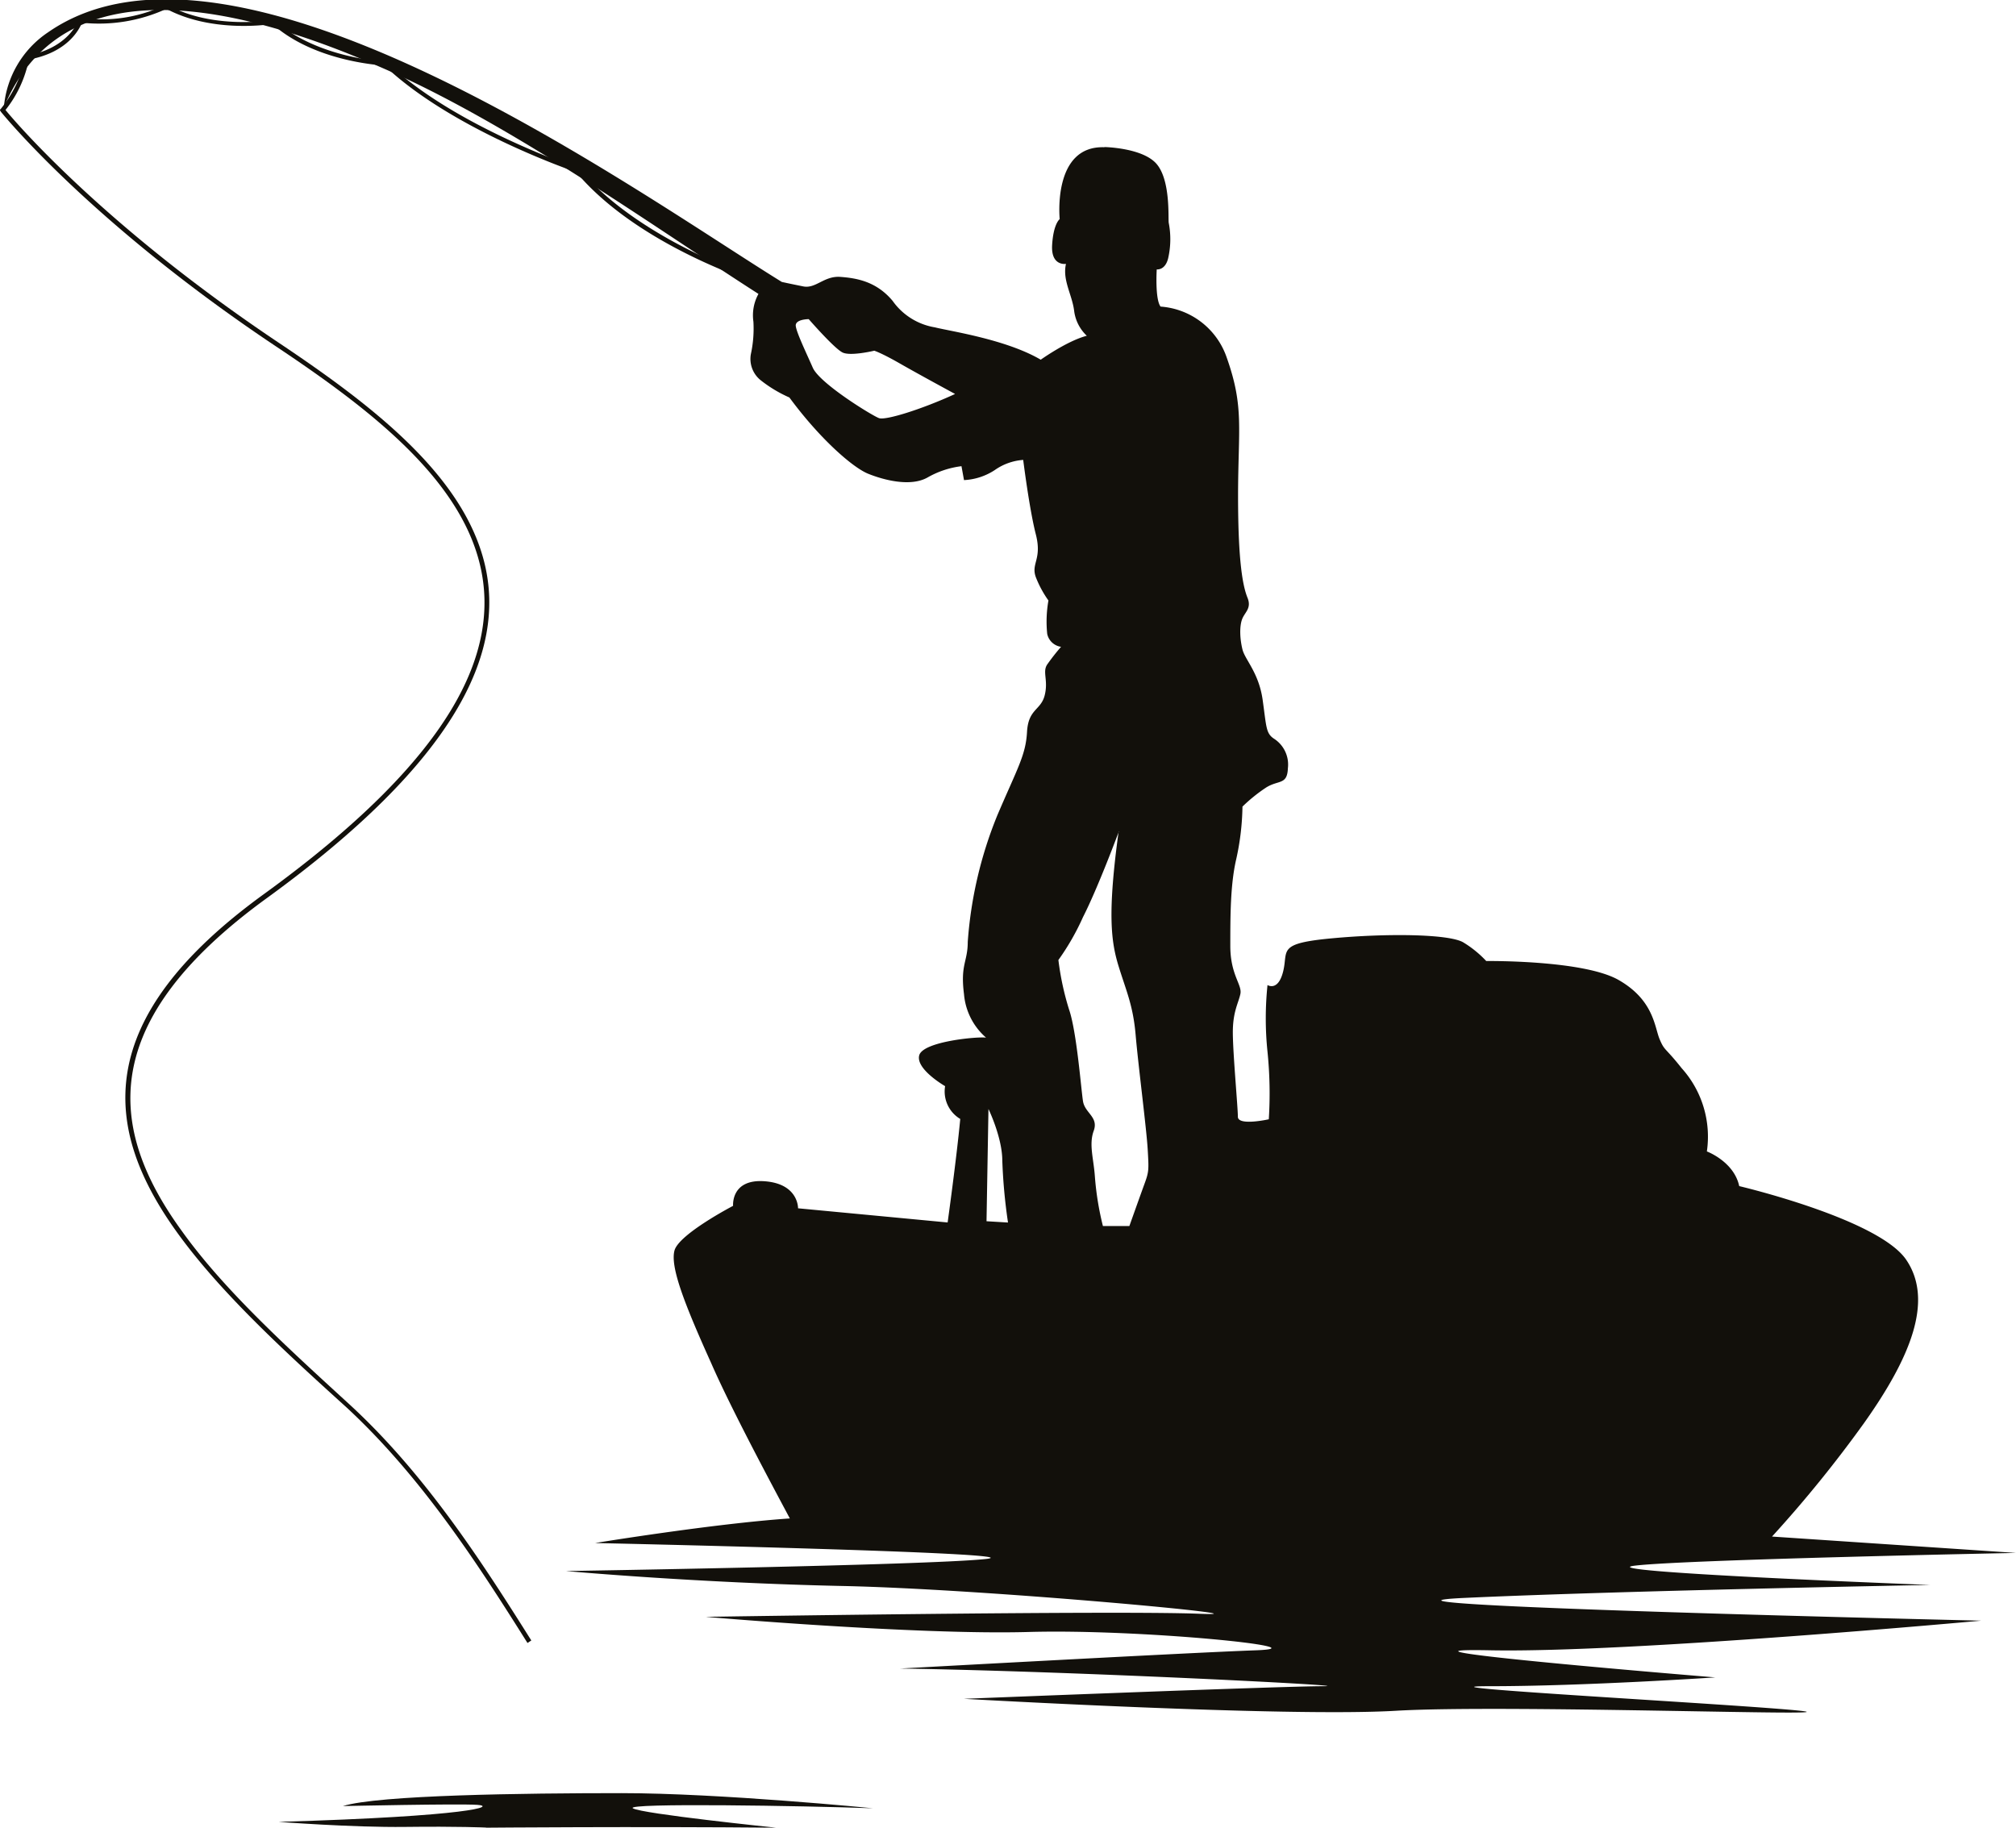 <svg id="Layer_1" data-name="Layer 1" xmlns="http://www.w3.org/2000/svg" viewBox="0 0 311.6 282.5"><defs><style>.cls-1,.cls-2{fill:#12100b;}.cls-1{fill-rule:evenodd;}</style></defs><path class="cls-1" d="M324.23,118.22s5.95.1,8.09,2.64,1.75,8.28,1.85,9.06a13.21,13.21,0,0,1-.1,5.55c-.48,1.85-1.75,1.66-1.75,1.66s-.29,4.58.59,5.75a11.68,11.68,0,0,1,10.23,7.89c2.73,7.7,1.75,11,1.75,21.43s.78,14,1.46,15.69-.48,2.24-.87,3.41-.3,3,.09,4.58,2.53,3.6,3.12,7.79.49,5.17,1.75,6a4.76,4.76,0,0,1,2.15,4.58c-.1,2.63-1.47,1.75-3.41,3a24.89,24.89,0,0,0-3.61,2.92,39.67,39.67,0,0,1-1,8.28c-.88,3.9-.88,8.77-.88,13.25s1.85,6,1.56,7.41-1.17,2.73-1.17,5.94.78,11.6.78,13.06,4.78.39,4.78.39a63.7,63.7,0,0,0-.2-10.43,50,50,0,0,1,0-10.32s1.65,1.07,2.43-2.15-1-4.28,7.51-5.07,17.92-.68,20.26.59a16.63,16.63,0,0,1,3.61,2.92s15-.19,20.46,2.93,5.55,7.3,6.34,9.16.78,1.16,3.41,4.48a15.82,15.82,0,0,1,3.89,12.86s4.19,1.56,5,5.36c0,0,21.53,5.06,25.82,11.4s.59,15.2-6.53,25.23A193,193,0,0,1,427.42,333l37.71,2.53s-50.28,1-58.76,1.95,45.5,3,45.5,3-47.64.88-71.9,2S459.76,346,459.76,346s-54.27,5-75.9,4.58,34.79,4.19,34.79,4.19-20.27,1.36-34.79,1.36,39,2.83,47.94,3.8-45.6-1-62.55,0-66.74-1.85-66.74-1.85,48.91-1.95,55.53-1.95-39.07-2.34-65.38-2.73c0,0,44.14-2.43,55-2.82s-17.83-3.32-35.17-2.83-49.89-2.34-49.89-2.34,63-1,76.19-.48-32.44-3.81-55.05-4.29S241,338.33,241,338.33s55.43-.88,64.79-1.85S245.51,334,245.51,334s18.31-3,30.1-3.8c-2.33-4.38-9-16.76-12.18-24.06-4.09-9.07-6.33-14.81-5.65-17.35s9.06-6.91,9.06-6.91-.38-4.19,4.88-3.8,5.16,4.18,5.16,4.18L300,284.45s1.37-9.84,1.95-16a4.94,4.94,0,0,1-2.34-5.07s-4.58-2.63-4-4.77,9-2.92,10.33-2.73a10,10,0,0,1-3.41-6.72c-.59-4.58.58-5,.58-8.09a63.58,63.58,0,0,1,4.58-19.58c3.12-7.31,4.38-9.26,4.58-12.86s2.14-3.32,2.73-5.66-.39-3.6.39-4.77a33.77,33.77,0,0,1,2.14-2.73,2.55,2.55,0,0,1-2.14-2,18.68,18.68,0,0,1,.19-5.16,16.48,16.48,0,0,1-1.95-3.61c-.78-2.14,1-2.73,0-6.62s-1.95-11.5-1.95-11.5a8.68,8.68,0,0,0-4.38,1.56,9.49,9.49,0,0,1-4.77,1.56l-.39-2.15a14,14,0,0,0-5.27,1.76c-2.62,1.46-6.72.39-9.15-.59s-7.51-5.45-12.18-11.79a20.2,20.2,0,0,1-4.39-2.63,4.21,4.21,0,0,1-1.56-4.09,18.52,18.52,0,0,0,.39-5,6.85,6.85,0,0,1,.78-4.29c-16.27-10.42-38.58-26.5-58.46-35.07-19.19-8.38-48.42-17.15-58.17,6.23a15.49,15.49,0,0,1,6.82-11.59c29-20.17,91.4,25,113.42,38.58,0,0,1.36.3,3.31.69s3.22-1.66,5.75-1.47S289,139,291.5,142a10,10,0,0,0,6.53,4.09c2.33.59,11,1.85,16.36,5,0,0,4.09-2.92,7.12-3.7a6.37,6.37,0,0,1-1.95-3.8c-.3-2.54-1.85-4.78-1.27-7.31,0,0-2.34.39-2.14-2.92s1.17-4,1.17-4-1.17-11.4,6.91-11.11ZM306.31,266.91s2.14,4.39,2.14,8a85.59,85.59,0,0,0,.88,9.55l-3.32-.2ZM326.47,224s-3.21,8.67-5.55,13.25a37.76,37.76,0,0,1-3.8,6.63,43.08,43.08,0,0,0,1.66,7.69c1.17,3.41,1.85,12.28,2.14,14.13s2.44,2.44,1.66,4.58,0,4.29.19,7.21A45.64,45.64,0,0,0,324,285h4.09s1.66-4.67,2.34-6.53.68-2.14.49-5.35-1.47-13.06-1.86-17.64-1.46-6.82-2.63-10.62-1.75-8.09,0-20.85Zm-25.33-67.62s-5.55-3-8.48-4.68-4-2-4-2-3.6.87-4.87.29-5.26-5.17-5.26-5.17-2.15,0-2,1.08,1.56,4,2.63,6.43,9.16,7.4,10.23,7.79,6.82-1.46,11.69-3.7Z" transform="translate(-153.53 -95.49)"/><path class="cls-2" d="M270.74,138.59c-.1,0-18.22-5.75-27.67-17l-.19-.1s-19.2-6.43-29.53-16.37l-.19-.1c-.1,0-10.62-.48-17.25-6.43l-.09-.09-.2.09s-9.16,1.56-16.17-2.33l-.2-.1-.19.1a22.8,22.8,0,0,1-13,2h-.3l-.09.29s-1.37,4.39-8.09,5.56h-.29v.29s-.2,3.6-3.61,7.89l-.19.2.19.29s13.65,17,42.49,36.24c14.32,9.55,28.35,20.27,31.56,33.82s-4.38,29.81-33.42,50.86c-26.6,19.29-25.14,36.14-13.25,52.51,6.53,9,16.08,17.83,26,26.8,11.69,10.81,20.46,24.45,28,36.44l.59-.39c-7.6-12.08-16.37-25.72-28.16-36.54-9.84-9-19.39-17.73-25.82-26.7-11.69-16.07-13.06-32.54,13.15-51.54,29.23-21.24,36.93-37.9,33.62-51.64s-17.44-24.55-31.87-34.2c-26.89-18-40.53-33.91-42.19-35.95a18.07,18.07,0,0,0,3.61-7.8C164,103.61,165.8,100,166.2,99a25,25,0,0,0,13.05-2.14c6.73,3.6,15.1,2.53,16.37,2.34,6.33,5.65,16.08,6.33,17.34,6.43,10.14,9.64,28.26,16,29.62,16.46,9.55,11.4,27.87,17.15,28,17.15Z" transform="translate(-153.53 -95.49)"/><path class="cls-1" d="M228.65,378s23-.2,44.82,0c0,0-20.85-2.15-22.12-3s26.41-.39,37.13,0c0,0-23.68-2.34-38.88-2.34s-37.61.29-43.07,2c0,0,17.83-.39,20.76-.19s-.69,1.75-30.7,2.63c0,0,11.41.88,19.59.78s12.47.1,12.47.1Z" transform="translate(-153.53 -95.49)"/></svg>